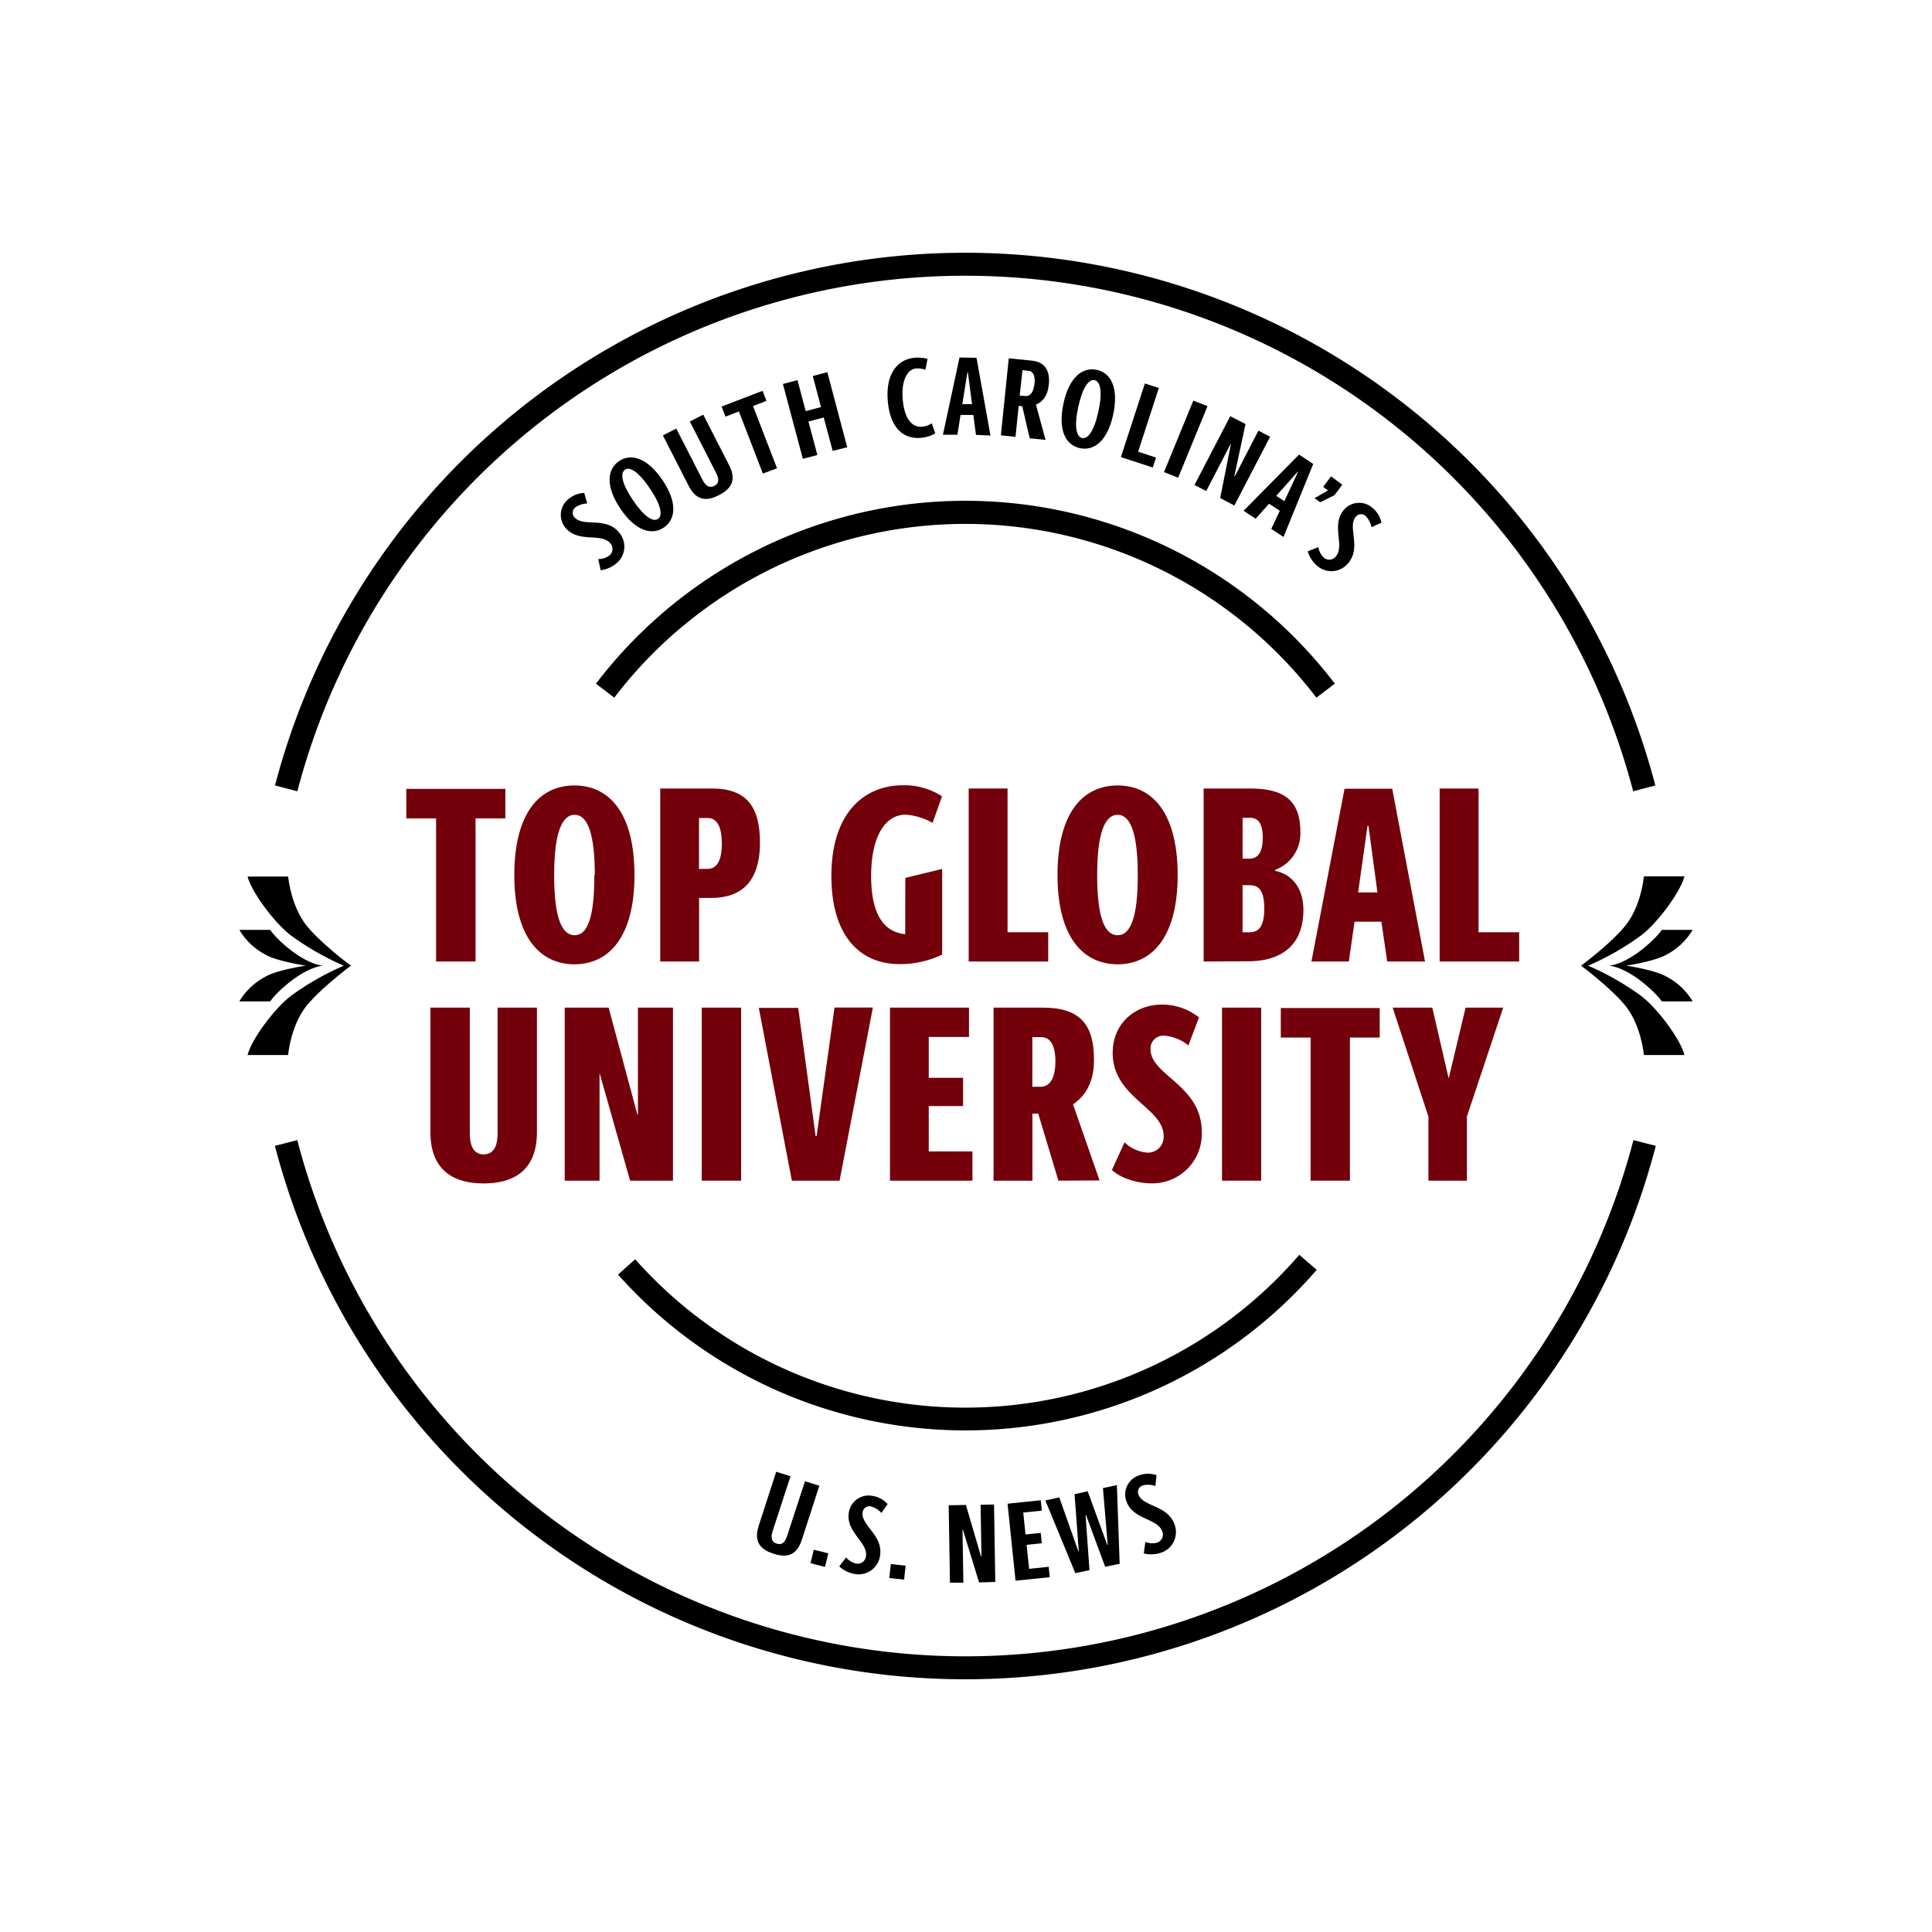 <svg id="Layer_1" data-name="Layer 1" xmlns="http://www.w3.org/2000/svg" viewBox="0 0 432 432"><defs><style>.cls-1{fill:#73000a;}</style></defs><path d="M72.12,215.93h0c-4.92-.69-10.6-6.29-11.69-8h-6.9a14.73,14.73,0,0,0,5.86,5.54c2.59,1.5,9,2.45,9,2.45h0s-6.42.94-9,2.45a14.76,14.76,0,0,0-5.87,5.54h6.91C61.51,222.22,67.2,216.63,72.12,215.93Z"/><path d="M65,209.13a61.17,61.17,0,0,0,11.88,6.8A61.12,61.12,0,0,0,65,222.72c-3.62,2.77-8.7,9.57-9.65,13.19h9.08s.54-6.66,4.24-11.16c3.31-4,9.8-8.82,9.8-8.82s-6.49-4.79-9.8-8.82C65,202.61,64.44,196,64.44,196H55.36C56.31,199.57,61.39,206.36,65,209.13Z"/><path d="M359.88,215.93h0c4.92-.69,10.6-6.29,11.69-8h6.9a14.73,14.73,0,0,1-5.86,5.54c-2.59,1.5-9,2.45-9,2.45h0s6.42.94,9,2.45a14.76,14.76,0,0,1,5.87,5.54h-6.91C370.49,222.22,364.8,216.63,359.88,215.93Z"/><path d="M367,209.13a61.17,61.17,0,0,1-11.88,6.8A61.12,61.12,0,0,1,367,222.72c3.62,2.77,8.7,9.57,9.65,13.19h-9.08s-.54-6.66-4.24-11.16c-3.31-4-9.8-8.82-9.8-8.82s6.49-4.79,9.8-8.82c3.7-4.5,4.24-11.16,4.24-11.16h9.08C375.69,199.57,370.61,206.36,367,209.13Z"/><path d="M133.77,125a4,4,0,0,0,2.46-.77,1.88,1.88,0,0,0,.27-2.71c-2.1-2.51-7.13,0-10.06-3.51a4.5,4.5,0,0,1,.69-6.43,5.8,5.8,0,0,1,3.51-1.36l.66,2.36a4.77,4.77,0,0,0-2.62.85,1.51,1.51,0,0,0-.26,2.21c2,2.33,7-.24,10,3.42a4.82,4.82,0,0,1-.59,6.9,6.7,6.7,0,0,1-3.52,1.54Z"/><path d="M138.73,113.76c-3.35-5-3-8.82-.3-10.66s6.4-.67,9.74,4.3,2.93,8.77.25,10.57S142.07,118.73,138.73,113.76Zm6.62-4.49c-2.56-3.81-4.55-5-5.62-4.23s-.77,3,1.8,6.8,4.52,4.92,5.59,4.2S147.91,113.09,145.35,109.27Z"/><path d="M154.25,94.25l3-1.53,5.81,11.35c1.86,3.64,0,5.45-2.29,6.64s-4.88,1.62-6.74-2l-5.81-11.35,3-1.53,5.87,11.48c.86,1.68,1.81,1.76,2.64,1.33s1.28-1.16.4-2.88Z"/><path d="M170.58,105.89,165.22,92l-3,1.16-.87-2.25,9.16-3.52.87,2.24-3,1.17,5.37,13.91Z"/><path d="M186.19,100.82l-2-7.47-3.42.91,2,7.48-3.25.86-4.46-16.74,3.26-.86,1.84,6.93,3.42-.91-1.84-6.94,3.25-.86L189.44,100Z"/><path d="M209.13,96.89a7.51,7.51,0,0,1-3.09,1c-4,.39-6.94-2.14-7.51-8-.59-6.1,2-9.51,5.95-9.89a8.36,8.36,0,0,1,2.92.24l-.47,2.45a5.13,5.13,0,0,0-2.14-.3c-1.87.18-3.35,2.65-2.92,7.12s2.28,6.11,4.37,5.9a4.73,4.73,0,0,0,2.11-.76Z"/><path d="M218.23,97.24l-.59-4.46-2.86,0-.7,4.43-3.24,0,3.71-17.27,3.8.06,3.12,17.38Zm-1.81-14h-.1l-1.15,7.13,2.18,0Z"/><path d="M230.24,98l-1.66-7.16-.8-.08-.71,6.92-3.27-.34,1.76-17.22,5.15.52c2.8.29,4.14,2.09,3.81,5.31-.29,2.9-1.63,4-2.88,4.53l2.15,7.88Zm-.92-9.45c1,.1,1.76-.78,2-2.75.17-1.65-.25-2.78-1.31-2.88l-1.38-.15L228,88.45Z"/><path d="M237.78,90.31C239,84.44,242,82,245.24,82.7s4.93,4.14,3.67,10-4.27,8.19-7.44,7.51S236.52,96.17,237.78,90.31ZM245.6,92c1-4.49.41-6.72-.85-7s-2.68,1.53-3.65,6-.4,6.66.86,6.94S244.64,96.46,245.6,92Z"/><path d="M250.63,102.21,256,85.75l3.12,1L254.49,101l4,1.32-.72,2.22Z"/><path d="M260.27,105.57l6.56-16L270,90.82l-6.56,16Z"/><path d="M272.84,111.37l2.39-12.05-.09,0-5.42,10.48-2.63-1.36,8-15.38,3.41,1.76L276,106.49l.09.05,5.3-10.25L284,97.66l-8,15.38Z"/><path d="M284.26,118.28l1.9-4.07-2.39-1.58-3,3.36-2.7-1.78,12.4-12.56,3.17,2.09L287,120.06Zm6-12.81-.08,0-4.81,5.4,1.82,1.19Z"/><path d="M293.94,111.39l3-1.73-1.07-.8,1.76-2.35,2.51,1.88-1.76,2.35-3.19,1.56Z"/><path d="M294.79,122.34a4.06,4.06,0,0,0,1.16,2.29,1.86,1.86,0,0,0,2.72-.17c2.14-2.46-1.14-7,1.85-10.48a4.49,4.49,0,0,1,6.46-.34,5.74,5.74,0,0,1,1.91,3.24l-2.23,1a4.74,4.74,0,0,0-1.26-2.45,1.5,1.5,0,0,0-2.22.09c-2,2.3,1.36,6.86-1.77,10.46a4.83,4.83,0,0,1-6.91.52,6.72,6.72,0,0,1-2.08-3.23Z"/><path d="M180,331.21l3.21,1-3.93,12.13c-1.26,3.89-3.83,3.88-6.31,3.08s-4.59-2.31-3.34-6.2l3.93-12.13,3.2,1-4,12.27c-.58,1.79,0,2.52.92,2.8s1.73.09,2.33-1.75Z"/><path d="M181.23,349.53l.74-3,3.24.79-.74,3.05Z"/><path d="M189.2,348.23a4,4,0,0,0,2.17,1.37,1.86,1.86,0,0,0,2.25-1.54c.56-3.21-4.6-5.44-3.81-9.94a4.49,4.49,0,0,1,5.36-3.62,5.7,5.7,0,0,1,3.3,1.8l-1.38,2a4.79,4.79,0,0,0-2.34-1.45,1.51,1.51,0,0,0-1.85,1.23c-.53,3,4.69,5.18,3.87,9.87a4.84,4.84,0,0,1-5.66,4,6.86,6.86,0,0,1-3.45-1.7Z"/><path d="M198.84,352.85l.35-3.12,3.31.36-.34,3.12Z"/><path d="M218.92,353.83l-3.6-11.74h-.1l.19,11.8-3,0-.28-17.31,3.85-.07,3.37,11.5h.1l-.18-11.55,3-.05.28,17.32Z"/><path d="M227.08,353.45l-1.79-17.22,7.43-.77.24,2.32-4.16.43.51,4.9,3.4-.36.24,2.32-3.4.36.56,5.36,4.38-.45.24,2.32Z"/><path d="M247.12,350.34l-4.29-11.6-.1,0,.88,12.34-3.16.69-6.71-16.27,3.12-.68,4.26,12.05.1,0-.95-12.77,2.94-.64,4.38,12,.1,0-1.07-12.72,3.12-.67.62,17.59Z"/><path d="M256.11,344.77a4,4,0,0,0,2.57.18,1.87,1.87,0,0,0,1.24-2.43c-1-3.1-6.64-2.6-8.09-6.93a4.49,4.49,0,0,1,3-5.74,5.78,5.78,0,0,1,3.77,0l-.25,2.44a4.65,4.65,0,0,0-2.75-.16,1.51,1.51,0,0,0-1.05,2c1,2.88,6.6,2.32,8.11,6.84a4.83,4.83,0,0,1-3.06,6.22,6.79,6.79,0,0,1-3.85.15Z"/><path class="cls-1" d="M97.51,215v-32H90.85v-6.6H113v6.6h-6.66v32Z"/><path class="cls-1" d="M115,195.68c0-13.89,5.65-20.05,13.44-20.05s13.43,6.16,13.43,20.05-5.76,19.94-13.43,19.94S115,209.57,115,195.68Zm18,0c0-9.35-1.64-13.49-4.51-13.49s-4.58,4.14-4.58,13.49,1.64,13.44,4.58,13.44S132.9,205,132.9,195.68Z"/><path class="cls-1" d="M147.63,215V176.31H159.2c7.79,0,10.73,4.14,10.73,12.09,0,8.85-4.24,12.38-10.9,12.38h-2.71V215Zm10.56-20.72c2,0,3.21-1.63,3.21-5.66,0-3.58-1-5.71-3.1-5.71h-2v11.37Z"/><path class="cls-1" d="M202.43,196.3l8.24-2v19.15a21.81,21.81,0,0,1-9.48,2.13c-9.25,0-15.29-6.72-15.29-19.71,0-14.17,7.39-20.28,16-20.28a15.41,15.41,0,0,1,8.74,2.47L208.53,184a14.38,14.38,0,0,0-6-1.84c-4.74,0-7.74,5.09-7.74,13.72,0,5.37,1.08,12.37,7.62,13Z"/><path class="cls-1" d="M216.6,215V176.31h8.69v32.14h9.09V215Z"/><path class="cls-1" d="M236.46,195.68c0-13.89,5.65-20.05,13.44-20.05s13.43,6.16,13.43,20.05-5.76,19.94-13.43,19.94S236.46,209.57,236.46,195.68Zm17.95,0c0-9.35-1.63-13.49-4.51-13.49s-4.57,4.14-4.57,13.49,1.63,13.44,4.57,13.44S254.41,205,254.41,195.68Z"/><path class="cls-1" d="M269.14,215V176.31H279.3c7.12,0,11.46,2.07,11.46,9.68a8.65,8.65,0,0,1-5.64,8.52v.22c3.72.73,6.32,3.81,6.32,8.74,0,8.23-5.36,11.48-12.36,11.48Zm10.16-23c2,0,3.05-1.4,3.05-4.71s-1.13-4.42-2.82-4.42h-1.69V192Zm.06,16.46c2,0,3.33-1.12,3.33-5.32s-1.35-5.21-3.27-5.21h-1.58v10.53Z"/><path class="cls-1" d="M310.18,215l-1.3-8.91h-6L301.6,215h-8.36l7.4-38.64H311.3L318.64,215ZM306,184.71h-.23l-2.09,14.84H308Z"/><path class="cls-1" d="M321.91,215V176.31h8.7v32.14h9.08V215Z"/><path class="cls-1" d="M111.26,225.31h8.8v27.83c0,9.29-6.09,11.48-11.91,11.48s-11.91-2.19-11.91-11.48V225.31h8.81v28.11c0,3.58,1.41,4.7,3.1,4.7s3.11-1.06,3.11-4.7Z"/><path class="cls-1" d="M140.89,264l-6.83-24.08V264h-7.79V225.31h9.82l6.43,23.91h.12V225.31h7.84V264Z"/><path class="cls-1" d="M156.91,264V225.31h8.81V264Z"/><path class="cls-1" d="M177.06,264l-7.39-38.64h8.81L182.37,254h.23l4-28.72h8.58L187.73,264Z"/><path class="cls-1" d="M199,264V225.31h17.67v6.55h-9V241h7.68v6.32h-7.68v10.14h9.77V264Z"/><path class="cls-1" d="M236.66,264l-4.51-15h-1.3v15h-8.69V225.31h11.06c8.35,0,11.4,3.86,11.4,11.64,0,5.66-2.37,8.35-4.68,10l5.92,17Zm-3.95-21c1.75,0,3.28-1.46,3.28-5.72,0-3.75-1.25-5.37-3.16-5.37h-2V243Z"/><path class="cls-1" d="M251.45,255.43a8.33,8.33,0,0,0,5.08,2.3,3.52,3.52,0,0,0,3.67-3.7c0-6.38-11.4-8.62-11.4-18.59,0-6.72,5.13-10.81,11-10.81a13.32,13.32,0,0,1,8.3,2.86l-2.37,6.27a9.79,9.79,0,0,0-5.36-2.18,2.87,2.87,0,0,0-3.11,3c0,5.94,11.46,8,11.46,18.54a11.06,11.06,0,0,1-11.34,11.48c-2.88,0-6.72-1.07-8.75-3Z"/><path class="cls-1" d="M273.24,264V225.31H282V264Z"/><path class="cls-1" d="M293.05,264v-32h-6.66v-6.6h22.12v6.6h-6.66v32Z"/><path class="cls-1" d="M319.4,264V249.67l-8-24.36h8.86l3.67,15.84,3.78-15.84h8.41L328,249.67V264Z"/><path d="M215.83,375.49A159.45,159.45,0,0,1,61.47,256.22l5-1.29a154.38,154.38,0,0,0,298.77,0l5,1.29A159.46,159.46,0,0,1,215.83,375.49Z"/><path d="M365.18,176.93a154.38,154.38,0,0,0-298.69,0l-5-1.3a159.53,159.53,0,0,1,308.65,0Z"/><path d="M215.83,319.84A104,104,0,0,1,138.19,285l3.84-3.42a98.71,98.71,0,0,0,148.5-1l3.89,3.36A103.84,103.84,0,0,1,215.83,319.84Z"/><path d="M294.35,156a98.73,98.73,0,0,0-157,0l-4.09-3.13a103.88,103.88,0,0,1,165.21,0Z"/></svg>